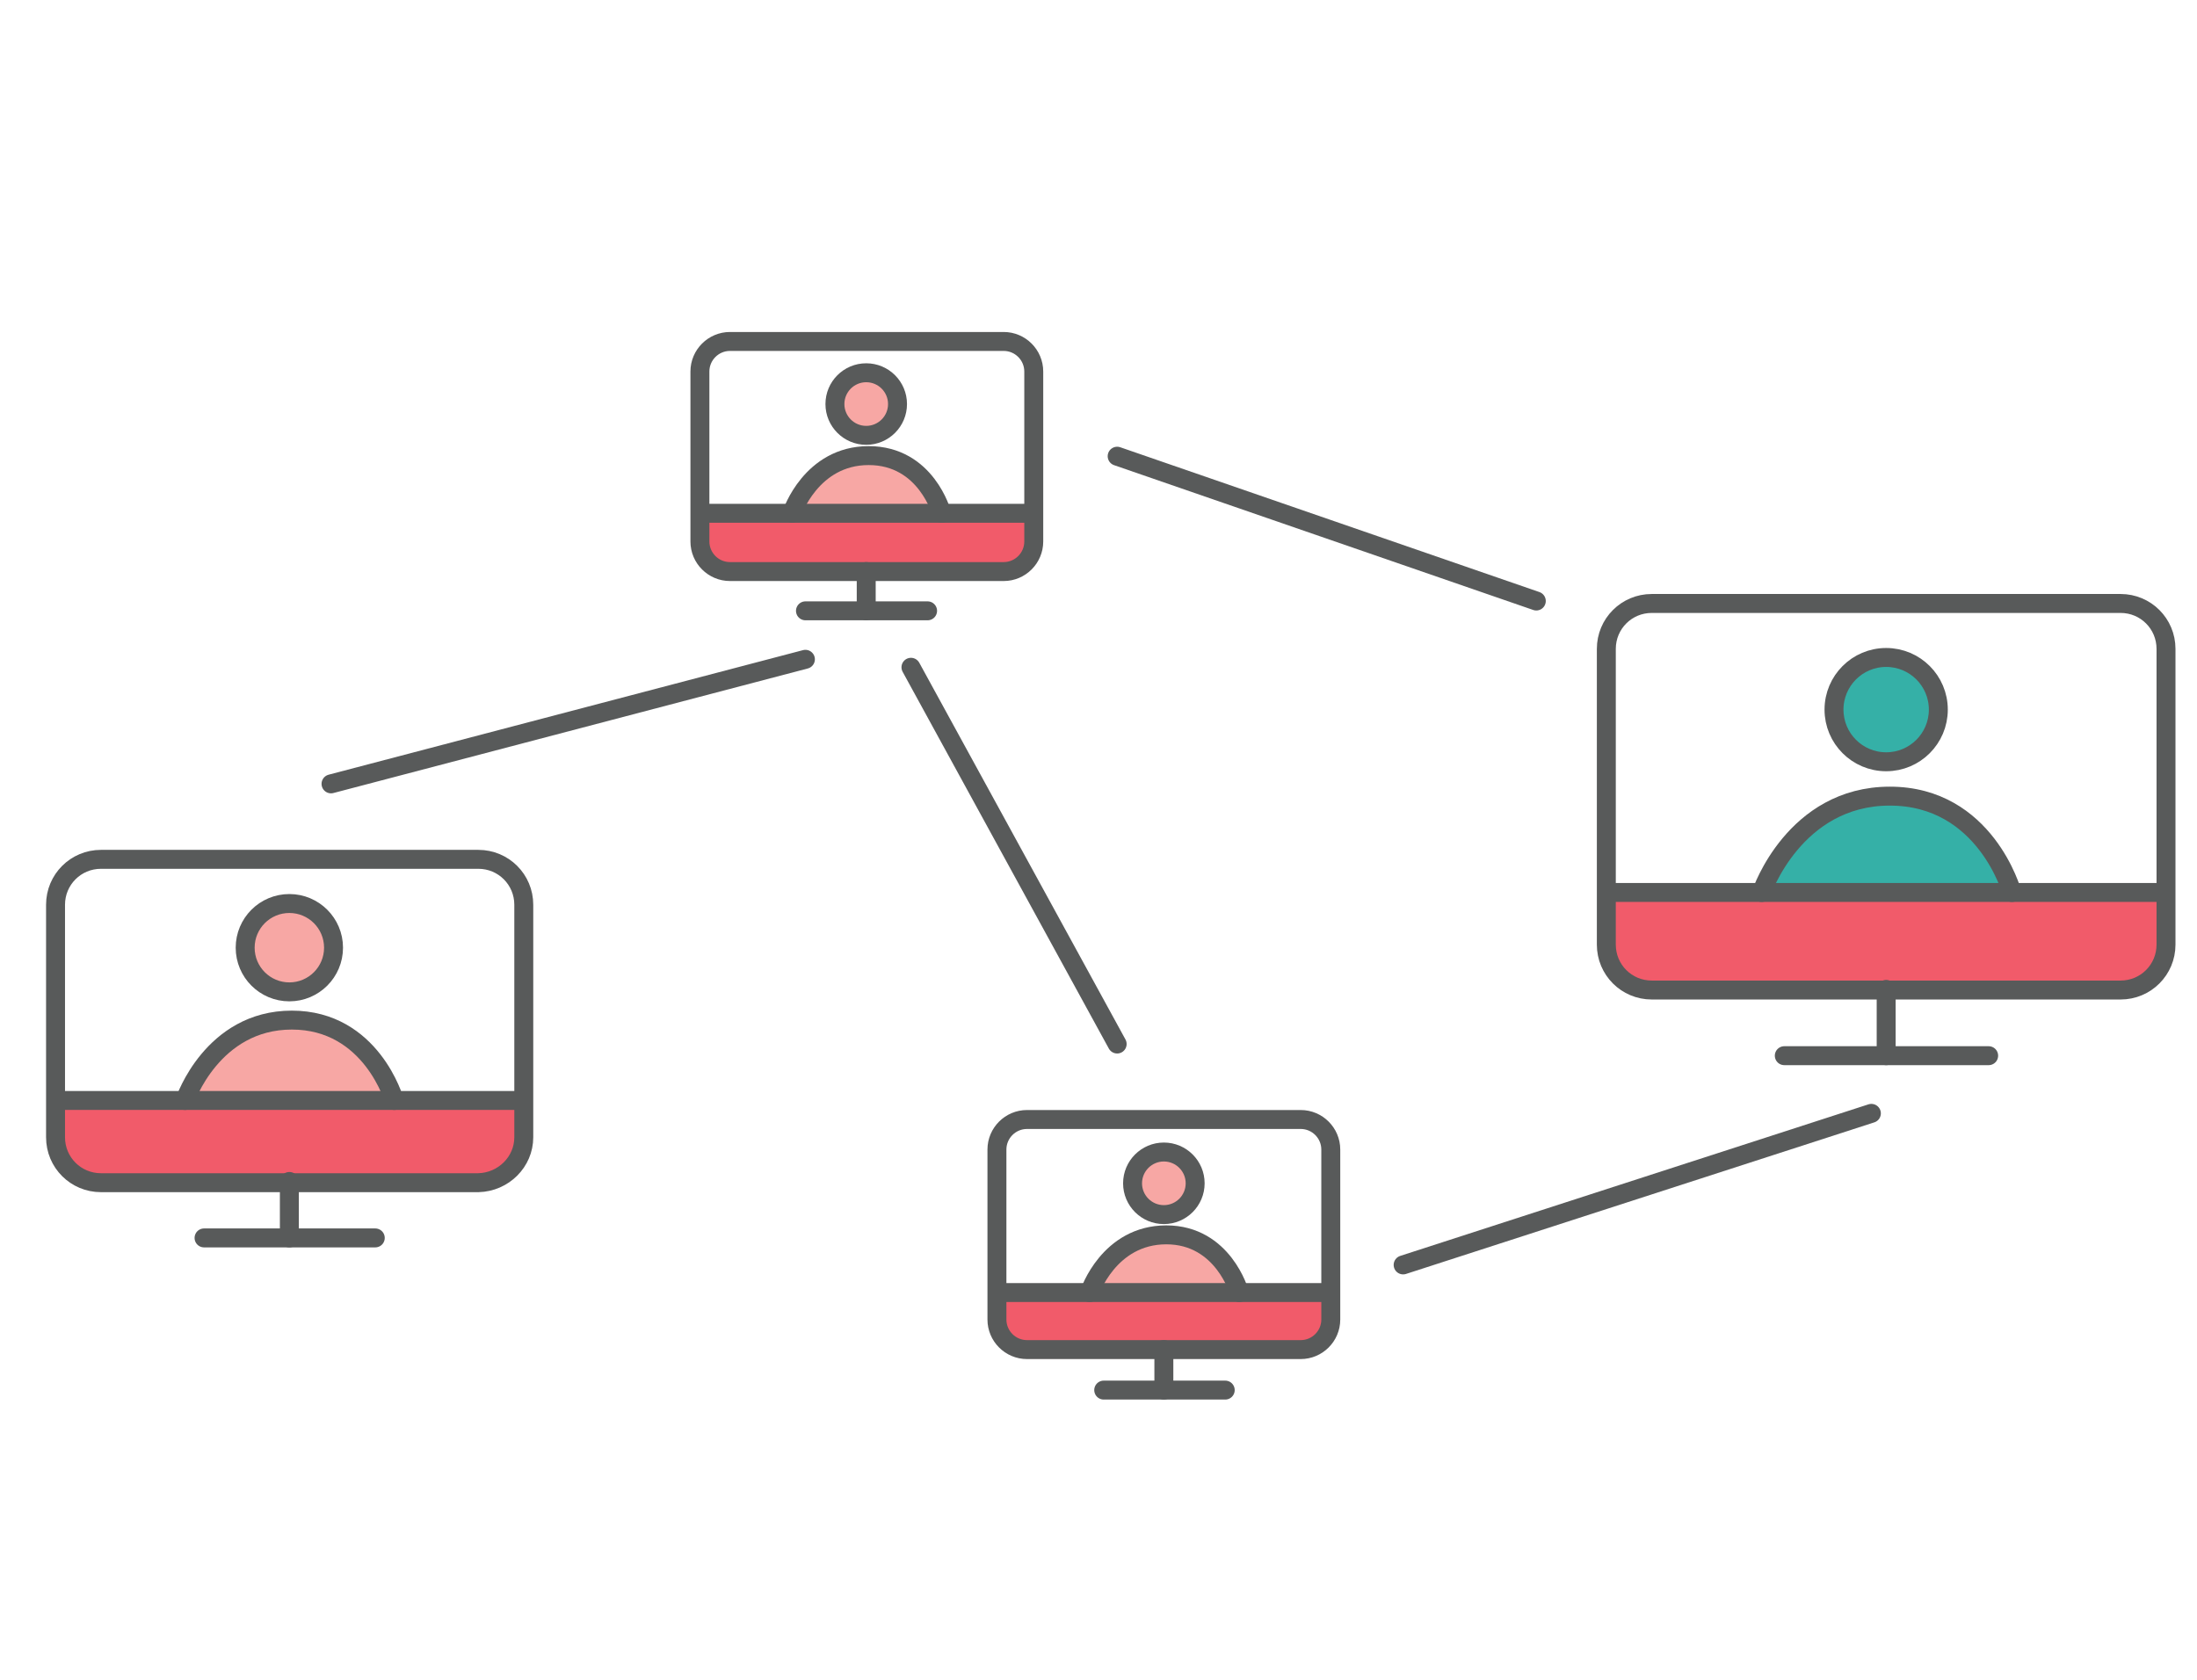 <?xml version="1.0" encoding="utf-8"?>
<!-- Generator: Adobe Illustrator 24.0.3, SVG Export Plug-In . SVG Version: 6.00 Build 0)  -->
<svg version="1.1" id="Layer_1" xmlns="http://www.w3.org/2000/svg" xmlns:xlink="http://www.w3.org/1999/xlink" x="0px" y="0px"
	 viewBox="0 0 358 273.8" style="enable-background:new 0 0 358 273.8;" xml:space="preserve">
<style type="text/css">
	.st0{fill:#F15B6A;}
	.st1{fill:#35B0A7;}
	.st2{fill:#F7A7A4;}
	.st3{fill:none;stroke:#585A5A;stroke-width:3.087;stroke-linecap:round;stroke-linejoin:round;stroke-miterlimit:10;}
</style>
<g id="Component_24_1" transform="translate(1.24 1.25)">
	<g id="Group_262" transform="translate(-3917.09 -2657.2)">
		<path id="Path_630" class="st0" d="M4178.5,2801.4h89.3l1,8.4c0,0,1.1,7.4-7.4,7.4h-76.4c0,0-7.4,1-7.4-7.4
			S4178.5,2801.4,4178.5,2801.4z"/>
		<path id="Path_631" class="st1" d="M4202.9,2801.4c0,0,5.3-15.7,20.9-15.7c15.6,0,19.9,15.7,19.9,15.7H4202.9z"/>
		<circle id="Ellipse_119" class="st1" cx="4223.2" cy="2771.6" r="8.5"/>
	</g>
	<g id="Group_263" transform="translate(-3917.09 -2657.2)">
		<path id="Path_632" class="st0" d="M3925.6,2835.3h74.7l0.9,7c0,0,1,6.2-6.2,6.2h-64c0,0-6.2,0.9-6.2-6.2
			C3924.7,2835.3,3925.6,2835.3,3925.6,2835.3z"/>
		<path id="Path_633" class="st2" d="M3946,2835.3c0,0,4.4-13.1,17.4-13.1s16.7,13.1,16.7,13.1H3946z"/>
		<circle id="Ellipse_120" class="st2" cx="3963" cy="2810.4" r="7.2"/>
	</g>
	<g id="Group_264" transform="translate(-3917.09 -2657.2)">
		<path id="Path_634" class="st3" d="M4261.4,2817.3h-76.4c-4.1,0-7.4-3.3-7.4-7.4v-48.2c0-4.1,3.3-7.4,7.4-7.4h76.4
			c4.1,0,7.4,3.3,7.4,7.4v48.2C4268.8,2814,4265.5,2817.3,4261.4,2817.3z"/>
		<line id="Line_251" class="st3" x1="4178.6" y1="2801.4" x2="4267.9" y2="2801.4"/>
		<line id="Line_252" class="st3" x1="4223.2" y1="2817.2" x2="4223.2" y2="2828"/>
		<line id="Line_253" class="st3" x1="4206.6" y1="2828" x2="4239.9" y2="2828"/>
		<path id="Path_635" class="st3" d="M4202.9,2801.4c0,0,5.3-15.7,20.9-15.7c15.6,0,19.9,15.7,19.9,15.7"/>
		<circle id="Ellipse_121" class="st3" cx="4223.2" cy="2771.6" r="8.5"/>
	</g>
	<g id="Group_265" transform="translate(-3917.09 -2657.2)">
		<path id="Path_636" class="st3" d="M3993.8,2848.7h-61.5c-4.1,0-7.4-3.3-7.4-7.4v-37.9c0-4.1,3.3-7.4,7.4-7.4h61.5
			c4.1,0,7.4,3.3,7.4,7.4v37.9C4001.2,2845.3,3997.9,2848.6,3993.8,2848.7z"/>
		<line id="Line_254" class="st3" x1="3925.6" y1="2835.3" x2="4000.3" y2="2835.3"/>
		<line id="Line_255" class="st3" x1="3963" y1="2848.5" x2="3963" y2="2857.7"/>
		<line id="Line_256" class="st3" x1="3949.1" y1="2857.7" x2="3977" y2="2857.7"/>
		<path id="Path_637" class="st3" d="M3946,2835.3c0,0,4.4-13.1,17.4-13.1s16.7,13.1,16.7,13.1"/>
		<circle id="Ellipse_122" class="st3" cx="3963" cy="2810.4" r="7.2"/>
	</g>
	<g id="Group_266" transform="translate(-3917.09 -2657.2)">
		<path id="Path_638" class="st0" d="M4030.5,2739.6h53.2l0.6,5.1c0,0,0.7,4.4-4.4,4.4h-45.6c0,0-4.4,0.6-4.4-4.4
			C4029.8,2739.6,4030.5,2739.6,4030.5,2739.6z"/>
		<path id="Path_639" class="st2" d="M4044.9,2739.6c0,0,3.1-9.4,12.5-9.4c9.4,0,11.9,9.4,11.9,9.4H4044.9z"/>
		<circle id="Ellipse_123" class="st2" cx="4057" cy="2721.8" r="5.1"/>
	</g>
	<g id="Group_267" transform="translate(-3917.09 -2657.2)">
		<path id="Path_640" class="st3" d="M4079.4,2749.1h-44.6c-2.7,0-4.9-2.2-4.9-4.9v-27.7c0-2.7,2.2-4.9,4.9-4.9h44.6
			c2.7,0,4.9,2.2,4.9,4.9v27.7C4084.3,2746.9,4082.1,2749.1,4079.4,2749.1z"/>
		<line id="Line_257" class="st3" x1="4030.5" y1="2739.6" x2="4083.7" y2="2739.6"/>
		<line id="Line_258" class="st3" x1="4057" y1="2749.1" x2="4057" y2="2755.5"/>
		<line id="Line_259" class="st3" x1="4047.1" y1="2755.5" x2="4067" y2="2755.5"/>
		<path id="Path_641" class="st3" d="M4044.9,2739.6c0,0,3.1-9.4,12.5-9.4c9.4,0,11.9,9.4,11.9,9.4"/>
		<circle id="Ellipse_124" class="st3" cx="4057" cy="2721.8" r="5.1"/>
	</g>
	<g id="Group_268" transform="translate(-3917.09 -2657.2)">
		<path id="Path_642" class="st0" d="M4078.9,2866.6h53.2l0.6,5.1c0,0,0.7,4.4-4.4,4.4h-45.6c0,0-4.4,0.6-4.4-4.4
			C4078.4,2866.6,4078.9,2866.6,4078.9,2866.6z"/>
		<path id="Path_643" class="st2" d="M4093.4,2866.6c0,0,3.1-9.4,12.5-9.4c9.3,0,11.9,9.4,11.9,9.4H4093.4z"/>
		<circle id="Ellipse_125" class="st2" cx="4105.5" cy="2848.8" r="5.1"/>
	</g>
	<g id="Group_269" transform="translate(-3917.09 -2657.2)">
		<path id="Path_644" class="st3" d="M4127.8,2875.9h-44.6c-2.7,0-4.9-2.2-4.9-4.9v-27.7c0-2.7,2.2-4.9,4.9-4.9h44.6
			c2.7,0,4.9,2.2,4.9,4.9v27.7C4132.7,2873.7,4130.5,2875.9,4127.8,2875.9z"/>
		<line id="Line_260" class="st3" x1="4079" y1="2866.6" x2="4132.2" y2="2866.6"/>
		<line id="Line_261" class="st3" x1="4105.5" y1="2875.9" x2="4105.5" y2="2882.5"/>
		<line id="Line_262" class="st3" x1="4095.7" y1="2882.5" x2="4115.5" y2="2882.5"/>
		<path id="Path_645" class="st3" d="M4093.4,2866.6c0,0,3.1-9.4,12.5-9.4c9.3,0,11.9,9.4,11.9,9.4"/>
		<circle id="Ellipse_126" class="st3" cx="4105.5" cy="2848.8" r="5.1"/>
	</g>
	<line id="Line_264" class="st3" x1="52.7" y1="126.5" x2="130" y2="106.2"/>
	<line id="Line_265" class="st3" x1="180.8" y1="73.1" x2="249.1" y2="96.7"/>
	<line id="Line_266" class="st3" x1="180.8" y1="168.9" x2="147.2" y2="107.5"/>
	<line id="Line_267" class="st3" x1="227.4" y1="204.9" x2="303.7" y2="180.2"/>
</g>
</svg>
